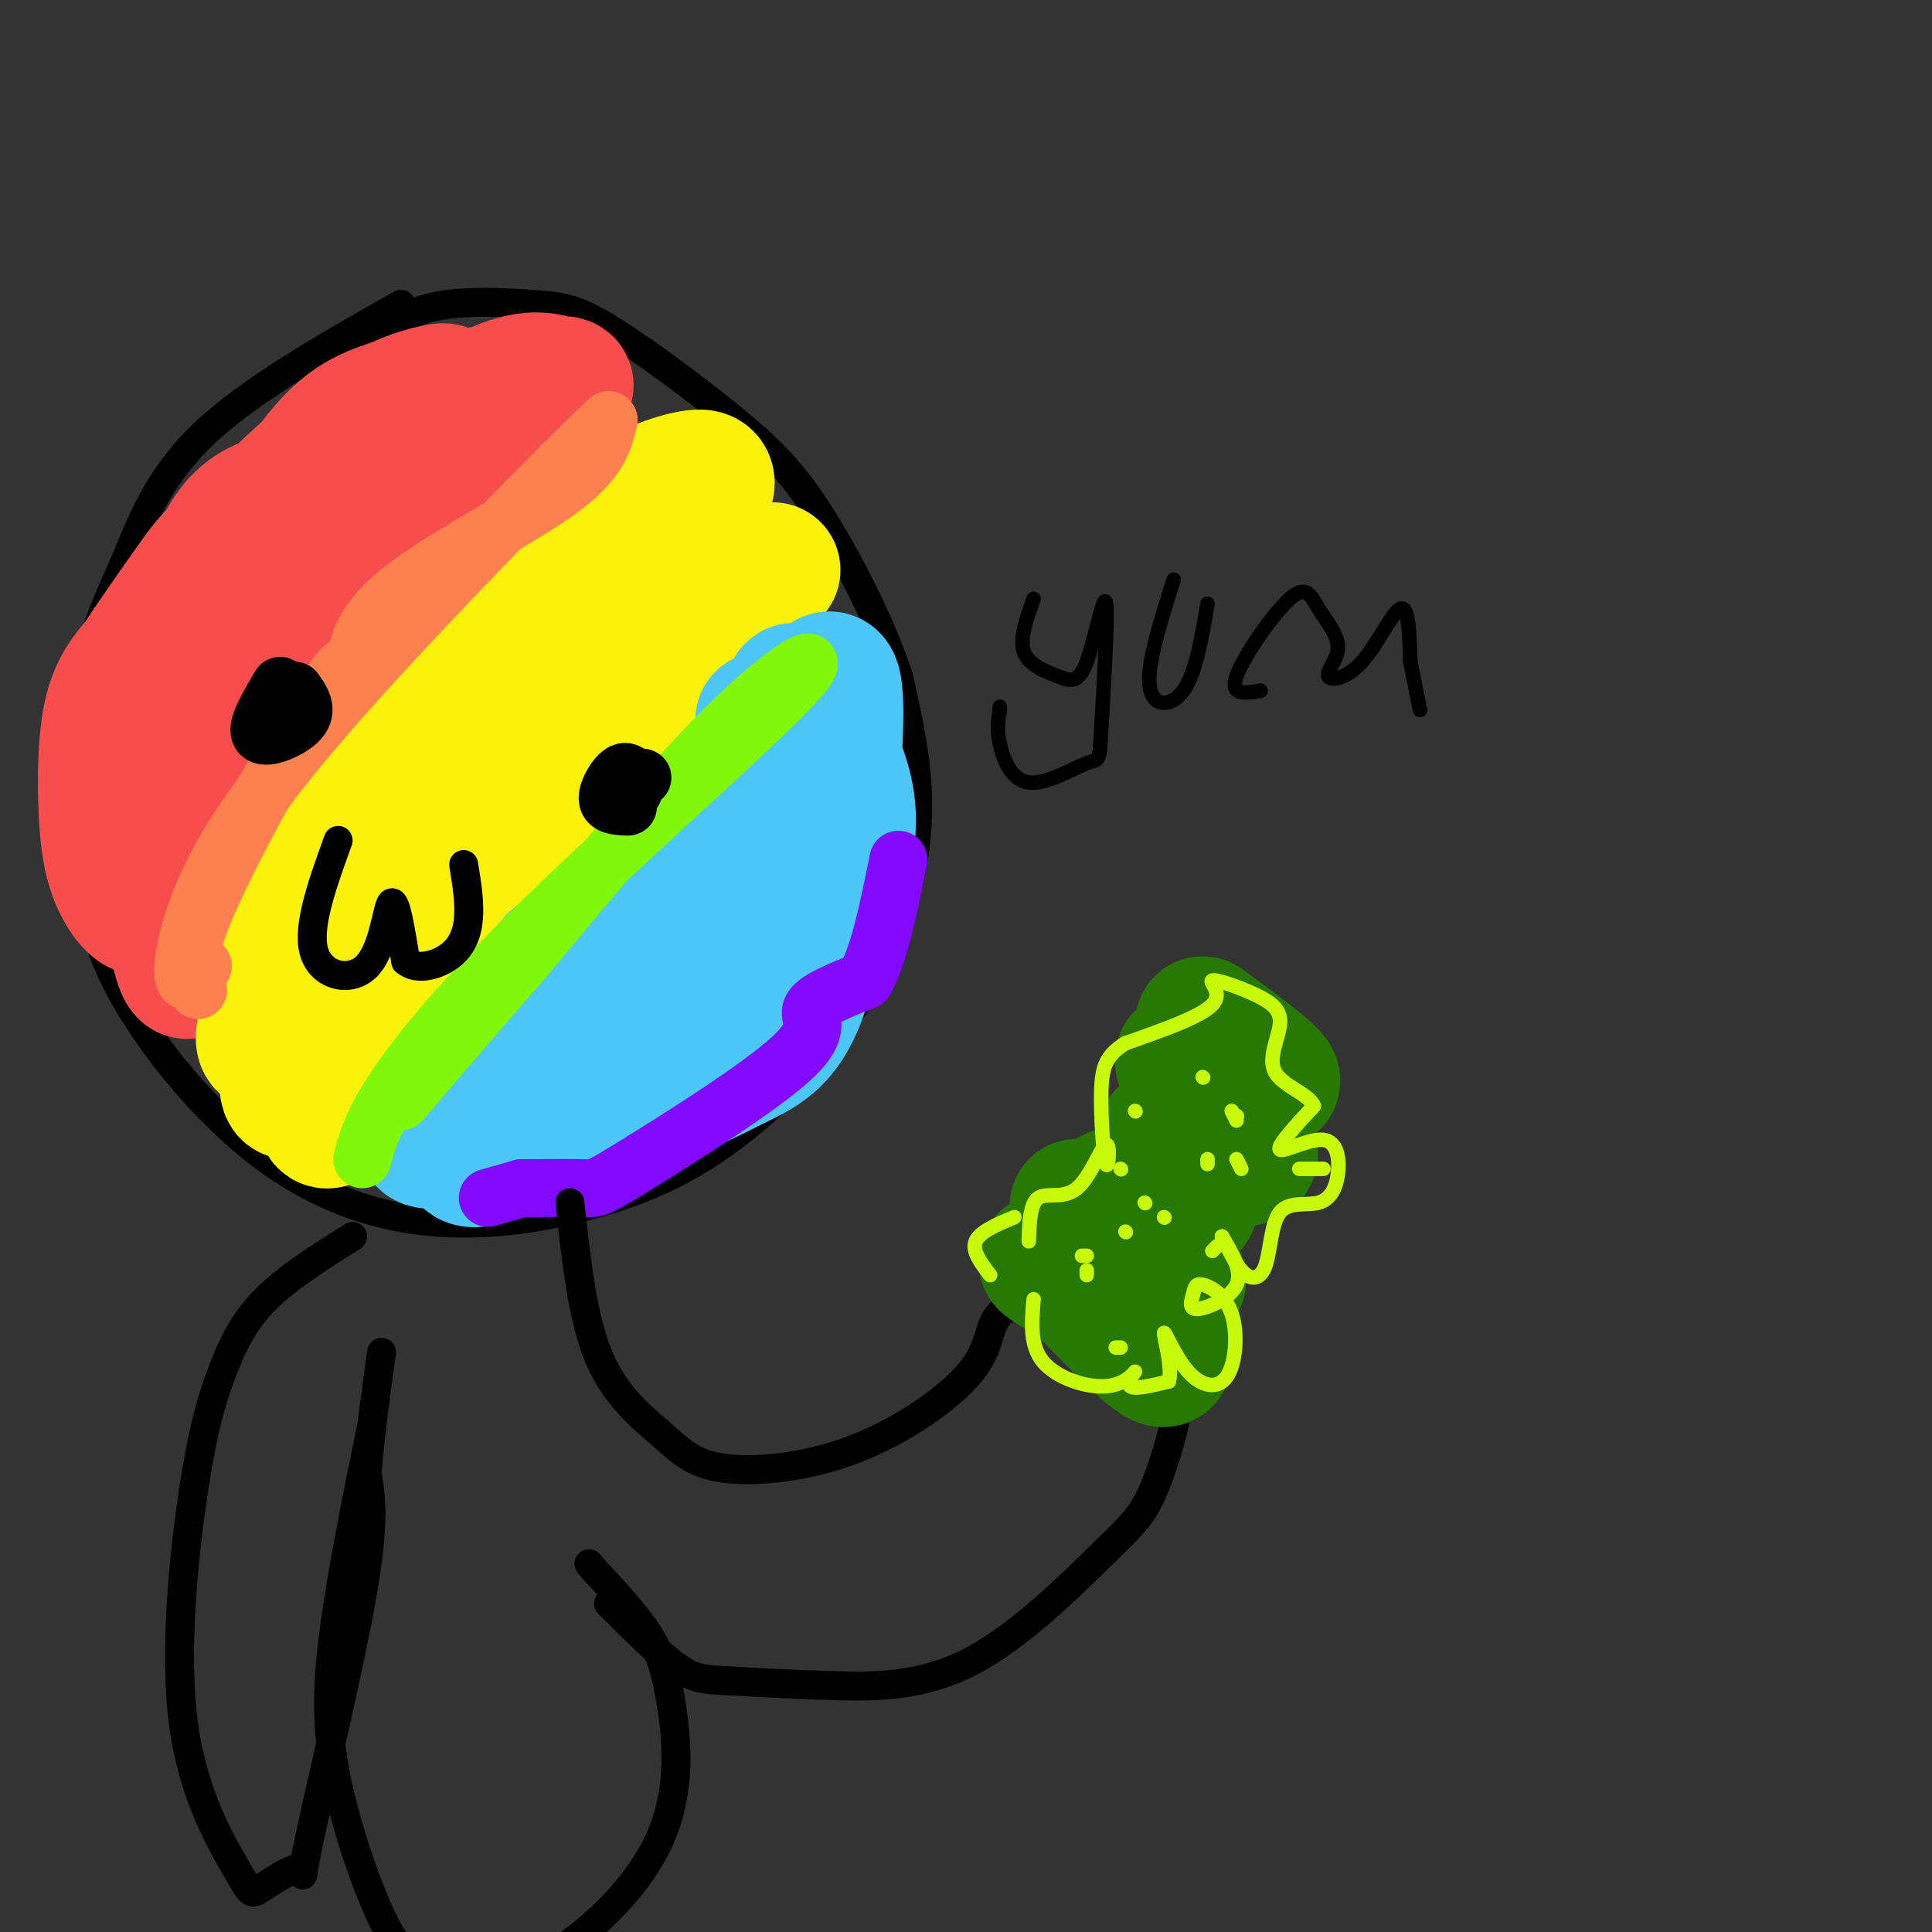 <svg viewBox='0 0 400 400' version='1.1' xmlns='http://www.w3.org/2000/svg' xmlns:xlink='http://www.w3.org/1999/xlink'><rect x="0" y="0" width="400" height="400" fill="#333333" stroke="none"/><g fill='none' stroke='rgb(0,0,0)' stroke-width='6' stroke-linecap='round' stroke-linejoin='round'><path d='M83,63c-15.746,8.941 -31.493,17.881 -41,27c-9.507,9.119 -12.775,18.415 -16,26c-3.225,7.585 -6.405,13.458 -8,23c-1.595,9.542 -1.603,22.752 -1,34c0.603,11.248 1.817,20.534 8,32c6.183,11.466 17.335,25.112 29,34c11.665,8.888 23.844,13.018 36,14c12.156,0.982 24.291,-1.186 34,-4c9.709,-2.814 16.994,-6.276 24,-11c7.006,-4.724 13.734,-10.709 20,-18c6.266,-7.291 12.072,-15.886 16,-25c3.928,-9.114 5.980,-18.747 6,-28c0.020,-9.253 -1.990,-18.127 -4,-27'/><path d='M186,140c-3.525,-10.726 -10.339,-24.041 -16,-33c-5.661,-8.959 -10.169,-13.561 -18,-20c-7.831,-6.439 -18.986,-14.716 -26,-19c-7.014,-4.284 -9.888,-4.577 -16,-5c-6.112,-0.423 -15.460,-0.978 -22,1c-6.540,1.978 -10.270,6.489 -14,11'/></g>
<g fill='none' stroke='rgb(248,77,77)' stroke-width='28' stroke-linecap='round' stroke-linejoin='round'><path d='M61,103c-6.480,1.344 -12.960,2.687 -17,16c-4.040,13.313 -5.641,38.595 -7,46c-1.359,7.405 -2.478,-3.067 -2,-13c0.478,-9.933 2.552,-19.328 7,-28c4.448,-8.672 11.271,-16.621 18,-23c6.729,-6.379 13.365,-11.190 20,-16'/><path d='M80,85c6.423,-3.534 12.481,-4.368 12,-4c-0.481,0.368 -7.499,1.937 -13,4c-5.501,2.063 -9.483,4.620 -16,14c-6.517,9.380 -15.568,25.582 -21,35c-5.432,9.418 -7.246,12.052 -8,21c-0.754,8.948 -0.448,24.210 -2,30c-1.552,5.790 -4.962,2.109 -7,-2c-2.038,-4.109 -2.702,-8.645 -3,-15c-0.298,-6.355 -0.228,-14.530 1,-20c1.228,-5.470 3.614,-8.235 6,-11'/><path d='M29,137c3.042,-4.783 7.647,-11.239 11,-16c3.353,-4.761 5.454,-7.826 19,-17c13.546,-9.174 38.536,-24.455 40,-22c1.464,2.455 -20.597,22.648 -34,42c-13.403,19.352 -18.147,37.864 -21,52c-2.853,14.136 -3.815,23.896 -5,25c-1.185,1.104 -2.592,-6.448 -4,-14'/><path d='M35,187c0.338,-7.076 3.184,-17.768 7,-28c3.816,-10.232 8.602,-20.006 21,-34c12.398,-13.994 32.408,-32.208 43,-40c10.592,-7.792 11.767,-5.161 11,-5c-0.767,0.161 -3.476,-2.149 -9,-1c-5.524,1.149 -13.864,5.757 -21,13c-7.136,7.243 -13.068,17.122 -19,27'/></g>
<g fill='none' stroke='rgb(251,242,11)' stroke-width='28' stroke-linecap='round' stroke-linejoin='round'><path d='M128,107c-7.354,4.386 -14.708,8.773 -22,12c-7.292,3.227 -14.523,5.296 -20,21c-5.477,15.704 -9.200,45.044 -14,60c-4.800,14.956 -10.677,15.526 -14,16c-3.323,0.474 -4.092,0.850 -3,-4c1.092,-4.850 4.046,-14.925 7,-25'/><path d='M62,187c4.895,-11.212 13.632,-26.742 23,-41c9.368,-14.258 19.367,-27.244 16,-20c-3.367,7.244 -20.099,34.720 -30,58c-9.901,23.280 -12.972,42.366 -11,42c1.972,-0.366 8.986,-20.183 16,-40'/><path d='M76,186c3.643,-9.500 4.752,-13.251 8,-19c3.248,-5.749 8.636,-13.496 18,-22c9.364,-8.504 22.702,-17.765 30,-25c7.298,-7.235 8.554,-12.444 8,-15c-0.554,-2.556 -2.918,-2.457 -7,0c-4.082,2.457 -9.880,7.274 -17,17c-7.120,9.726 -15.560,24.363 -24,39'/><path d='M92,161c5.892,-3.629 32.622,-32.202 45,-47c12.378,-14.798 10.402,-15.822 6,-15c-4.402,0.822 -11.232,3.488 -17,8c-5.768,4.512 -10.476,10.869 -17,21c-6.524,10.131 -14.864,24.038 -22,41c-7.136,16.962 -13.068,36.981 -19,57'/><path d='M68,226c-2.488,10.036 0.792,6.625 7,-3c6.208,-9.625 15.345,-25.464 30,-44c14.655,-18.536 34.827,-39.768 55,-61'/></g>
<g fill='none' stroke='rgb(77,198,248)' stroke-width='28' stroke-linecap='round' stroke-linejoin='round'><path d='M115,199c-12.970,16.851 -25.940,33.702 -16,24c9.940,-9.702 42.792,-45.958 50,-53c7.208,-7.042 -11.226,15.131 -25,30c-13.774,14.869 -22.887,22.435 -32,30'/><path d='M92,230c-5.724,5.300 -4.034,3.550 -4,4c0.034,0.450 -1.588,3.101 3,2c4.588,-1.101 15.384,-5.955 25,-12c9.616,-6.045 18.050,-13.281 26,-24c7.950,-10.719 15.414,-24.920 18,-34c2.586,-9.080 0.293,-13.040 -2,-17'/><path d='M158,149c0.092,-0.042 1.323,8.352 0,15c-1.323,6.648 -5.201,11.549 -10,19c-4.799,7.451 -10.518,17.450 -18,25c-7.482,7.550 -16.726,12.650 -24,19c-7.274,6.350 -12.579,13.949 -7,13c5.579,-0.949 22.040,-10.448 34,-20c11.960,-9.552 19.417,-19.158 24,-28c4.583,-8.842 6.291,-16.921 8,-25'/><path d='M165,167c0.960,-8.390 -0.639,-16.866 -1,-21c-0.361,-4.134 0.517,-3.925 3,0c2.483,3.925 6.573,11.568 8,18c1.427,6.432 0.192,11.655 -1,17c-1.192,5.345 -2.341,10.813 -8,18c-5.659,7.187 -15.830,16.094 -26,25'/><path d='M140,224c-2.108,3.325 5.620,-0.861 12,-4c6.380,-3.139 11.410,-5.230 15,-19c3.590,-13.770 5.740,-39.220 6,-51c0.260,-11.780 -1.370,-9.890 -3,-8'/></g>
<g fill='none' stroke='rgb(252,129,78)' stroke-width='12' stroke-linecap='round' stroke-linejoin='round'><path d='M41,205c-1.793,-2.560 -3.585,-5.120 2,-18c5.585,-12.880 18.549,-36.081 25,-45c6.451,-8.919 6.389,-3.556 6,-4c-0.389,-0.444 -1.105,-6.697 7,-14c8.105,-7.303 25.030,-15.658 34,-22c8.970,-6.342 9.985,-10.671 11,-15'/><path d='M126,87c-8.863,8.247 -36.520,36.365 -54,56c-17.480,19.635 -24.783,30.786 -29,40c-4.217,9.214 -5.348,16.490 -5,19c0.348,2.510 2.174,0.255 4,-2'/></g>
<g fill='none' stroke='rgb(128,247,11)' stroke-width='12' stroke-linecap='round' stroke-linejoin='round'><path d='M75,240c1.019,-3.807 2.038,-7.614 7,-15c4.962,-7.386 13.866,-18.351 31,-35c17.134,-16.649 42.498,-38.982 51,-48c8.502,-9.018 0.144,-4.719 -12,7c-12.144,11.719 -28.072,30.860 -44,50'/><path d='M108,199c-11.500,13.167 -18.250,21.083 -25,29'/></g>
<g fill='none' stroke='rgb(131,10,254)' stroke-width='12' stroke-linecap='round' stroke-linejoin='round'><path d='M108,246c5.204,-0.030 10.408,-0.061 13,0c2.592,0.061 2.571,0.212 11,-5c8.429,-5.212 25.308,-15.788 32,-22c6.692,-6.212 3.198,-8.061 4,-10c0.802,-1.939 5.901,-3.970 11,-6'/><path d='M179,203c3.000,-5.167 5.000,-15.083 7,-25'/><path d='M108,246c0.000,0.000 -7.000,2.000 -7,2'/></g>
<g fill='none' stroke='rgb(0,0,0)' stroke-width='12' stroke-linecap='round' stroke-linejoin='round'><path d='M133,161c-2.463,0.603 -4.926,1.205 -5,2c-0.074,0.795 2.240,1.782 3,1c0.760,-0.782 -0.033,-3.333 -1,-4c-0.967,-0.667 -2.106,0.551 -3,2c-0.894,1.449 -1.541,3.128 -1,4c0.541,0.872 2.271,0.936 4,1'/><path d='M58,142c-2.600,4.422 -5.200,8.844 -4,10c1.200,1.156 6.200,-0.956 8,-3c1.800,-2.044 0.400,-4.022 -1,-6'/></g>
<g fill='none' stroke='rgb(0,0,0)' stroke-width='6' stroke-linecap='round' stroke-linejoin='round'><path d='M70,174c-3.226,8.923 -6.452,17.845 -5,23c1.452,5.155 7.583,6.542 11,3c3.417,-3.542 4.119,-12.012 5,-13c0.881,-0.988 1.940,5.506 3,12'/><path d='M84,199c2.250,1.976 6.375,0.917 9,-1c2.625,-1.917 3.750,-4.690 4,-8c0.250,-3.310 -0.375,-7.155 -1,-11'/><path d='M118,249c1.289,11.929 2.578,23.858 6,32c3.422,8.142 8.976,12.496 13,16c4.024,3.504 6.517,6.157 13,7c6.483,0.843 16.954,-0.125 27,-4c10.046,-3.875 19.666,-10.659 24,-16c4.334,-5.341 3.381,-9.240 6,-12c2.619,-2.760 8.809,-4.380 15,-6'/><path d='M222,266c6.020,-1.380 13.570,-1.830 18,1c4.430,2.830 5.738,8.941 5,17c-0.738,8.059 -3.524,18.065 -6,24c-2.476,5.935 -4.643,7.797 -11,14c-6.357,6.203 -16.904,16.747 -27,22c-10.096,5.253 -19.742,5.215 -28,5c-8.258,-0.215 -15.129,-0.608 -22,-1'/><path d='M151,348c-5.244,-0.244 -7.356,-0.356 -11,-3c-3.644,-2.644 -8.822,-7.822 -14,-13'/><path d='M73,256c-6.732,4.226 -13.464,8.452 -18,13c-4.536,4.548 -6.876,9.417 -9,15c-2.124,5.583 -4.030,11.881 -6,25c-1.970,13.119 -4.003,33.059 -2,48c2.003,14.941 8.041,24.884 11,30c2.959,5.116 2.840,5.404 5,4c2.160,-1.404 6.600,-4.500 8,-4c1.400,0.500 -0.238,4.596 2,-6c2.238,-10.596 8.354,-35.885 11,-51c2.646,-15.115 1.823,-20.058 1,-25'/><path d='M76,305c0.667,-8.333 1.833,-16.667 3,-25'/><path d='M77,295c-3.243,15.911 -6.487,31.823 -8,44c-1.513,12.177 -1.297,20.620 1,31c2.297,10.380 6.674,22.697 10,29c3.326,6.303 5.603,6.594 10,8c4.397,1.406 10.916,3.929 20,0c9.084,-3.929 20.734,-14.311 26,-25c5.266,-10.689 4.149,-21.686 3,-29c-1.149,-7.314 -2.328,-10.947 -5,-15c-2.672,-4.053 -6.836,-8.527 -11,-13'/><path d='M123,325c-1.833,-2.167 -0.917,-1.083 0,0'/></g>
<g fill='none' stroke='rgb(39,121,4)' stroke-width='28' stroke-linecap='round' stroke-linejoin='round'><path d='M225,267c8.815,9.048 17.631,18.095 16,13c-1.631,-5.095 -13.708,-24.333 -17,-29c-3.292,-4.667 2.202,5.238 7,10c4.798,4.762 8.899,4.381 13,4'/><path d='M244,265c-2.250,-3.589 -14.376,-14.560 -14,-17c0.376,-2.440 13.255,3.651 16,2c2.745,-1.651 -4.644,-11.043 -5,-14c-0.356,-2.957 6.322,0.522 13,4'/><path d='M254,240c2.407,0.631 1.924,0.208 3,0c1.076,-0.208 3.711,-0.200 0,-5c-3.711,-4.800 -13.768,-14.408 -12,-16c1.768,-1.592 15.362,4.831 18,5c2.638,0.169 -5.681,-5.915 -14,-12'/><path d='M240,249c-2.111,5.689 -4.222,11.378 -9,13c-4.778,1.622 -12.222,-0.822 -14,-1c-1.778,-0.178 2.111,1.911 6,4'/></g>
<g fill='none' stroke='rgb(199,249,11)' stroke-width='3' stroke-linecap='round' stroke-linejoin='round'><path d='M210,252c-3.583,1.500 -7.167,3.000 -8,5c-0.833,2.000 1.083,4.500 3,7'/><path d='M214,269c-0.424,4.812 -0.848,9.624 2,13c2.848,3.376 8.970,5.317 13,5c4.030,-0.317 5.970,-2.893 6,-3c0.030,-0.107 -1.848,2.255 -1,3c0.848,0.745 4.424,-0.128 8,-1'/><path d='M242,286c0.827,-2.840 -1.106,-9.439 -1,-10c0.106,-0.561 2.250,4.915 5,8c2.750,3.085 6.105,3.779 8,1c1.895,-2.779 2.329,-9.033 1,-13c-1.329,-3.967 -4.423,-5.649 -6,-6c-1.577,-0.351 -1.639,0.627 -2,2c-0.361,1.373 -1.020,3.139 1,3c2.020,-0.139 6.720,-2.183 8,-5c1.280,-2.817 -0.860,-6.409 -3,-10'/><path d='M253,256c0.157,-0.076 2.050,4.736 4,7c1.950,2.264 3.957,1.982 5,-1c1.043,-2.982 1.120,-8.662 3,-11c1.880,-2.338 5.562,-1.334 8,-2c2.438,-0.666 3.633,-3.003 4,-6c0.367,-2.997 -0.093,-6.653 -3,-7c-2.907,-0.347 -8.259,2.615 -9,2c-0.741,-0.615 3.130,-4.808 7,-9'/><path d='M272,229c-0.828,-2.452 -6.397,-4.080 -8,-7c-1.603,-2.920 0.761,-7.130 1,-10c0.239,-2.870 -1.647,-4.398 -5,-6c-3.353,-1.602 -8.172,-3.277 -9,-3c-0.828,0.277 2.335,2.508 0,5c-2.335,2.492 -10.167,5.246 -18,8'/><path d='M233,216c-3.960,2.488 -4.861,4.709 -5,10c-0.139,5.291 0.485,13.653 1,15c0.515,1.347 0.922,-4.319 0,-4c-0.922,0.319 -3.171,6.624 -6,9c-2.829,2.376 -6.237,0.822 -8,2c-1.763,1.178 -1.882,5.089 -2,9'/><path d='M224,260c0.000,0.000 1.000,0.000 1,0'/><path d='M241,252c0.000,0.000 0.100,0.100 0.1,0.1'/><path d='M232,242c0.000,0.000 0.100,0.100 0.1,0.1'/><path d='M225,263c0.000,0.000 0.000,1.000 0,1'/><path d='M231,279c0.000,0.000 1.000,0.000 1,0'/><path d='M252,258c0.000,0.000 -1.000,1.000 -1,1'/><path d='M233,255c0.000,0.000 0.100,0.100 0.1,0.1'/><path d='M237,249c0.000,0.000 0.100,0.100 0.1,0.1'/><path d='M256,231c0.000,0.000 0.100,0.100 0.1,0.1'/><path d='M256,240c0.000,0.000 1.000,2.000 1,2'/><path d='M269,242c0.000,0.000 5.000,0.000 5,0'/><path d='M255,230c0.000,0.000 1.000,2.000 1,2'/><path d='M250,240c0.000,0.000 0.000,1.000 0,1'/><path d='M235,230c0.000,0.000 0.100,0.100 0.1,0.1'/><path d='M249,223c0.000,0.000 0.100,0.100 0.1,0.1'/></g>
<g fill='none' stroke='rgb(0,0,0)' stroke-width='3' stroke-linecap='round' stroke-linejoin='round'><path d='M214,124c-1.491,4.143 -2.981,8.286 -2,11c0.981,2.714 4.434,4.000 7,5c2.566,1.000 4.246,1.715 6,-3c1.754,-4.715 3.583,-14.861 4,-12c0.417,2.861 -0.579,18.728 -1,26c-0.421,7.272 -0.267,5.949 -3,7c-2.733,1.051 -8.351,4.475 -12,4c-3.649,-0.475 -5.328,-4.850 -6,-8c-0.672,-3.150 -0.336,-5.075 0,-7'/><path d='M207,147c0.000,-1.167 0.000,-0.583 0,0'/><path d='M243,120c-2.778,8.778 -5.556,17.556 -5,22c0.556,4.444 4.444,4.556 7,1c2.556,-3.556 3.778,-10.778 5,-18'/><path d='M261,143c-3.217,0.552 -6.433,1.105 -5,-3c1.433,-4.105 7.517,-12.867 11,-16c3.483,-3.133 4.366,-0.636 6,2c1.634,2.636 4.021,5.411 4,8c-0.021,2.589 -2.449,4.993 -2,6c0.449,1.007 3.775,0.617 7,-3c3.225,-3.617 6.350,-10.462 8,-11c1.650,-0.538 1.825,5.231 2,11'/><path d='M292,137c0.667,3.500 1.333,6.750 2,10'/></g>
</svg>